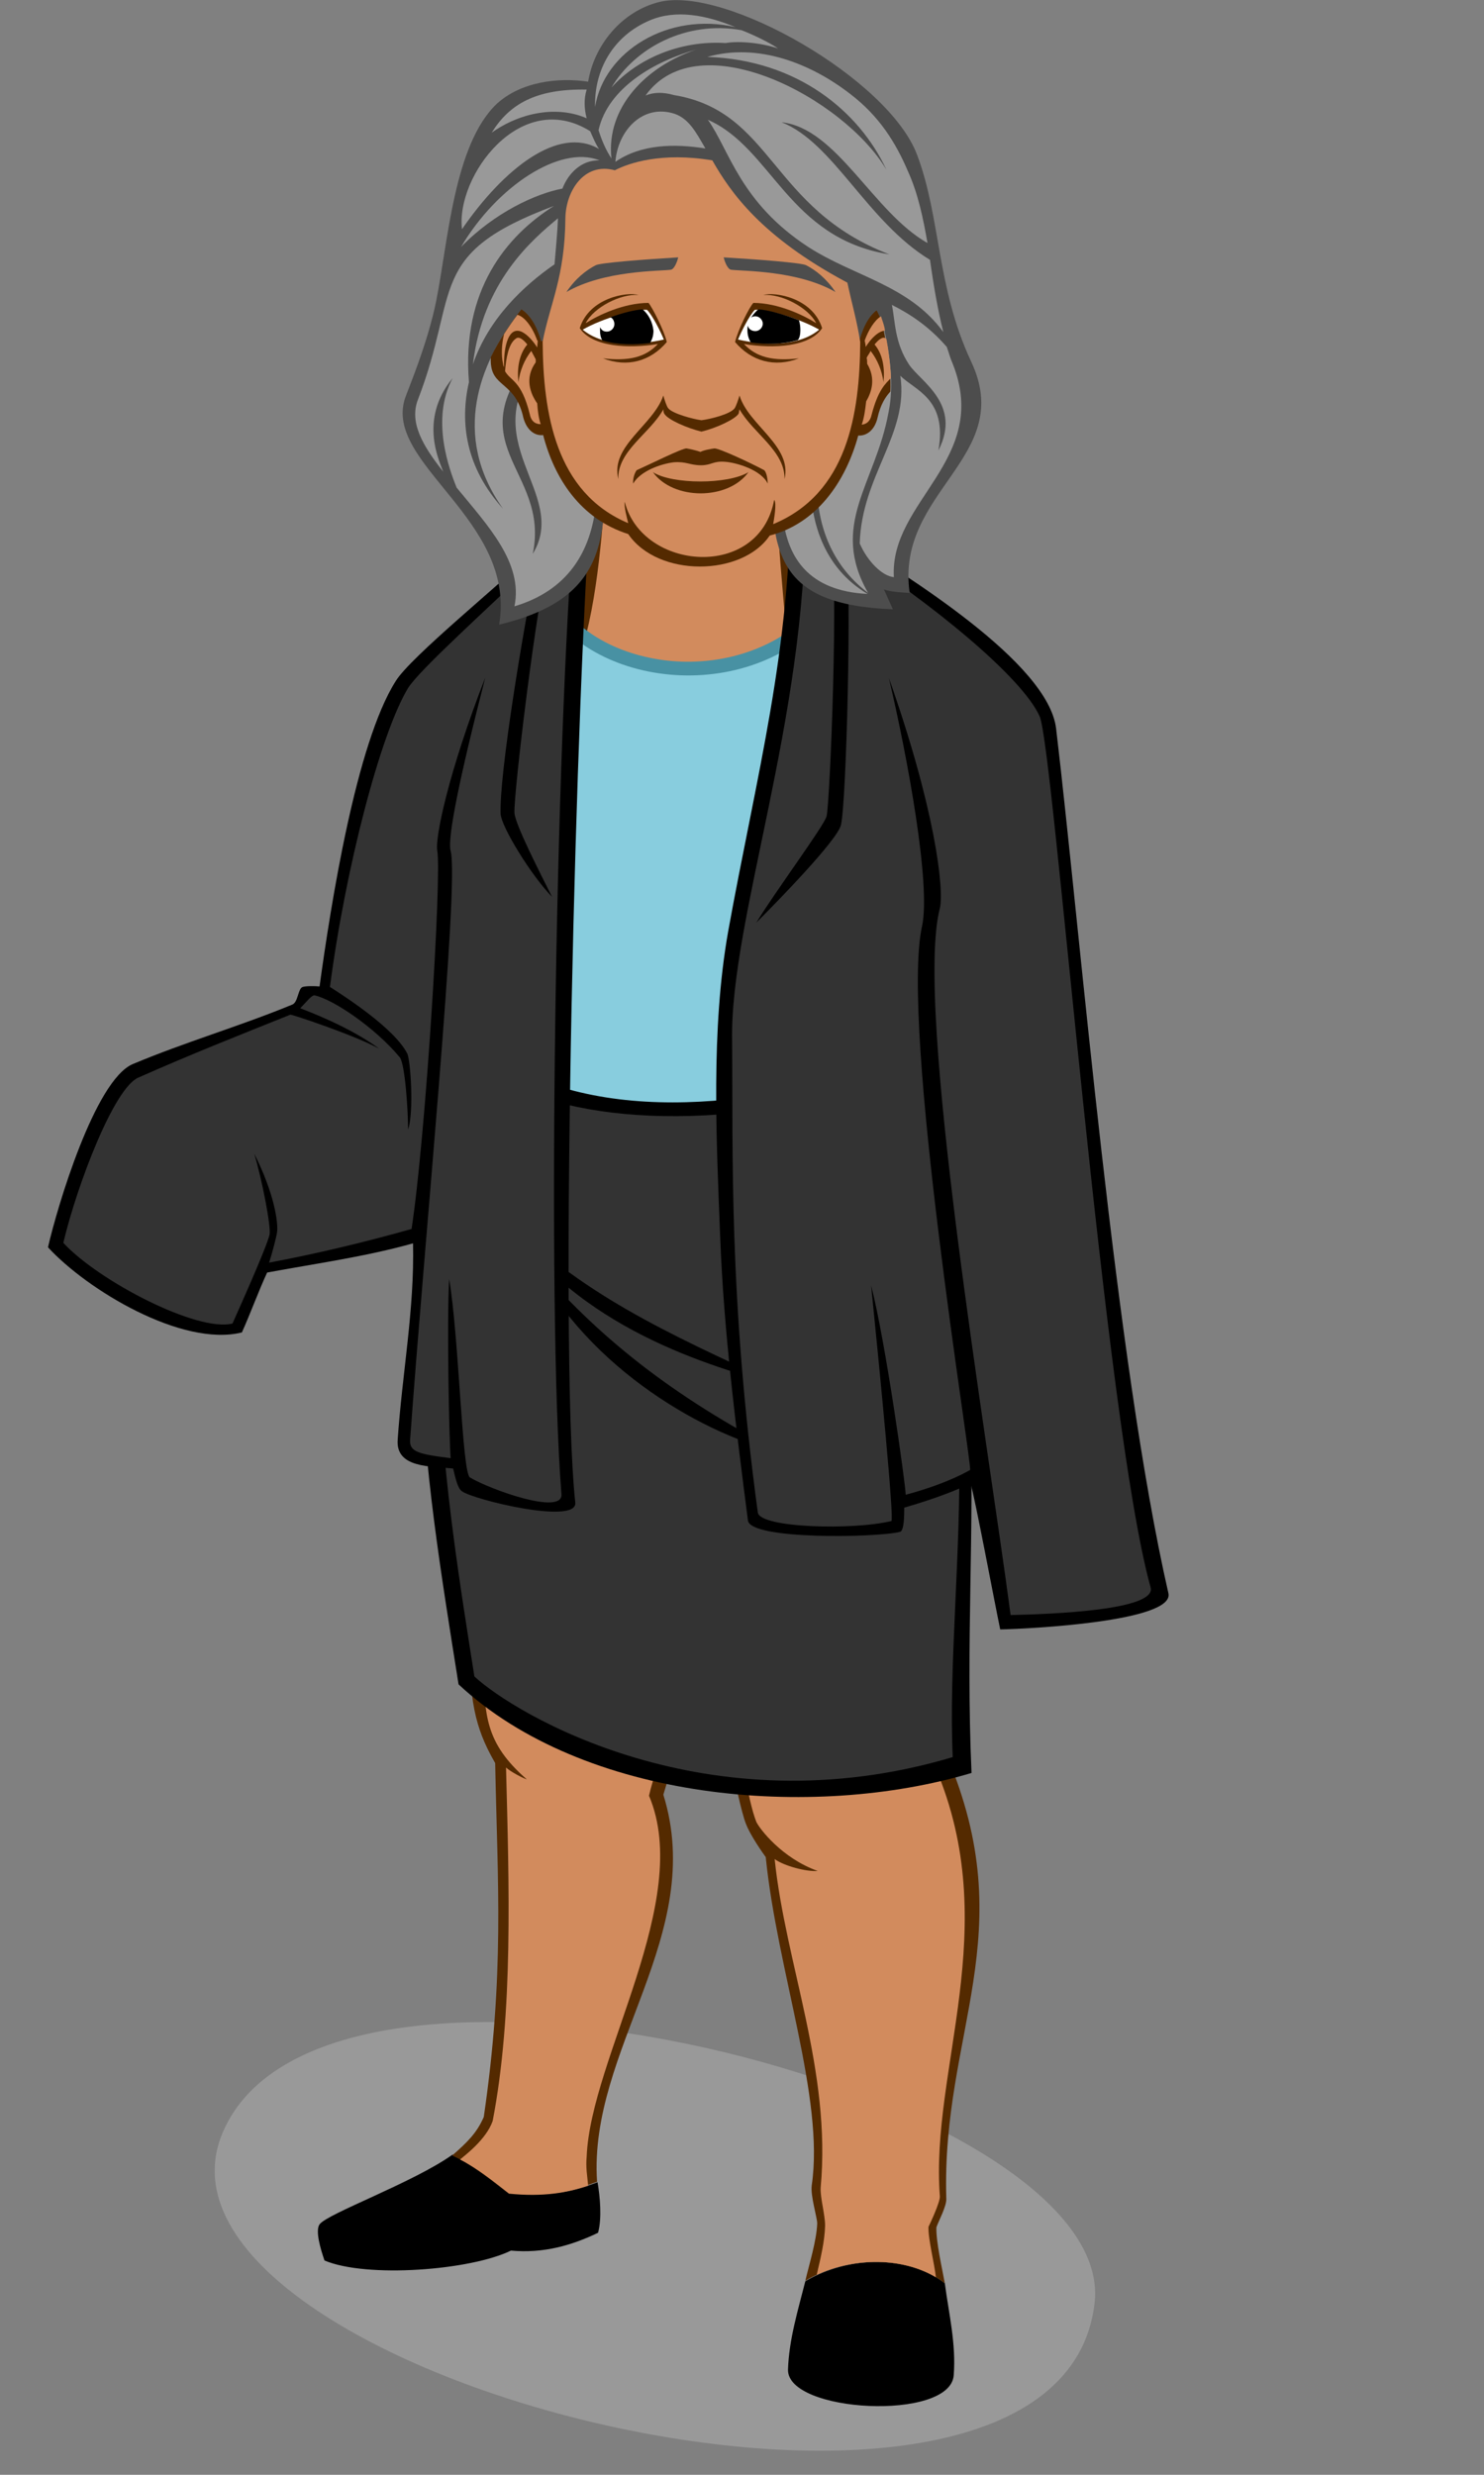 <?xml version="1.0" encoding="utf-8"?>

<svg xmlns="http://www.w3.org/2000/svg" width="300" height="500" viewBox="0 0 300 500">
<rect x="0" y="0" width="300" height="500" fill="#808080" stroke="none"/>
<style type="text/css">
	.st0{opacity:0.5;fill-rule:evenodd;clip-rule:evenodd;fill:#B3B3B3;enable-background:new    ;}
	.st1{fill:#542A00;}
	.st2{fill:#D28B5D;}
	.st3{fill:#4891A3;}
	.st4{fill:#88CDDE;}
	.st5{fill:#333333;}
	.st6{fill:#4D4D4D;}
	.st7{fill:#999999;}
	.st8{fill:#FFFFFF;}
</style>
<path class="st0" d="M45,430.9c20.7-49.1,180.7-8.1,176.3,34.2C214.6,527.9,24.1,480.3,45,430.9z"/>
<path d="M191,461.3c0.8,6.1,2.3,12.2,1.8,18.6c-0.7,9.3-33.8,7.6-33.5-1.2c0.2-6,2-11.9,3.5-17.8C171.7,455.6,183.8,455.7,191,461.3
	L191,461.3z M120.8,440.9c0.5,2.9,0.9,7.3,0.1,10.2c-5.4,2.6-11.1,4.2-17.6,3.6c-8.2,4-29.2,5.6-37.7,2c-0.8-2.3-1.9-6-1-7.3
	c1.6-2.2,18.9-8.4,26.9-14.1c4.1,1.8,7.7,4.8,11.4,7.6C111.1,444,116.2,442.6,120.8,440.9z"/>
<path class="st1" d="M162.5,135.1l-1.4,0.9c-2.3,1.5-4.5,3.1-6.8,4.5l-0.7,0.5h-0.9c-6.3,0.3-12.6,0.7-18.9,1.1h-0.7l-0.7-0.2
	c-5.6-2.2-11-4.2-16.5-6.3l-2.7-1c4.9-15.4,5.2-28.6,6.7-44.4c13.5-0.2,27-0.6,40.5-0.8C158.9,103.7,160.6,124.4,162.5,135.1z
	 M97.8,427.7c4.2-28.8,2.8-46.8,2.3-71.5c-3.1-5.4-5.6-11.4-4.9-24c13.8,5.9,27.8,9.4,41.3,15.2l2.6,1.1l-1.1,2.7
	c-0.8,2-1.6,4.3-2.3,6.3c-0.6,1.7-1.1,3.4-1.6,5.1c8.8,28.3-15.2,51.5-13.4,78.2c-4.6,1.7-9.7,3.1-17.9,2.3
	c-3.7-2.8-7.3-5.8-11.4-7.6C94.6,432.7,96.4,430.9,97.8,427.7z M189.3,450c-0.1,2.9,1.2,8.5,1.7,11.3c-7.3-5.6-19.4-5.7-28.2-0.5
	c0.8-3.4,2.3-8.2,2.4-11.6c0-1.2-1.4-5.6-1.1-7.7c2.6-17.5-7-43.4-9.3-66.3c-1.6-2.2-3.3-4.9-4-6.7c-1.8-4.6-5.4-25-6.8-33.4
	c15.2,5.2,32.3,14.4,47.4,19.6c15.4,36.2-1.1,55.8-0.1,89.5C191.4,445.7,189.7,448.8,189.3,450L189.3,450z"/>
<path class="st2" d="M122.9,93.4c-1.2,13.1-1.8,27.2-5.7,39.4c5.6,2.2,11,4.2,16.5,6.3c6.3-0.3,12.6-0.7,18.9-1.1
	c2.9-1.9,3.9-2.6,6.8-4.5c0-2.4-3.4-35.4-2.6-40.7C145.4,93,134.2,93.2,122.9,93.4L122.9,93.4z M93,436.3c3.5,1.8,6.7,4.4,9.9,6.9
	c7,0.7,11.8-0.2,16-1.6c-0.2-2.2-0.5-3.6-0.3-5.9c0.8-19.9,21.6-51.7,12.6-72.9c0.7-3.2,3.1-10.2,4.2-12.8
	c-11.7-5-26.1-8.4-37.7-13.5c0.3,10,0.3,15.6,8.8,23c-0.7-0.2-3.4-1.6-4.2-2.4c0.6,23.7,1.5,49.6-2.7,71.4
	C98.3,432.3,93.8,435.6,93,436.3z M187.7,449.9c-0.1,2.4,1.2,7.4,1.5,10.2c-6.7-4-16.3-4.1-24.1-0.5c0.8-3.4,1.6-6.7,1.7-9.9
	c0-2.3-1-5.6-0.9-7.7c2.2-23.6-7.1-45.2-9.3-66.4c1.9,1.4,6.5,2.6,8.7,2.4c-7.3-2.6-11.8-8.6-12.4-9.9c-1.8-4.5-3.4-15.9-4.6-24
	c13.1,4.5,27.7,8.5,40.8,13c13.8,32.4-1.1,61,0.9,86.7C190,445,188.1,449.1,187.7,449.9L187.7,449.9z"/>
<path class="st3" d="M167.6,119.2c-6.3,9.7-17.5,14.6-28.9,14.5c-9.7-0.1-20.9-4.1-26-12.8l-4.4-7.5l-0.8,8.7
	c-4.3,47.6-8.6,69.1-12.9,116.7c17,16.1,61.8,15.9,83.8,3.4c-2.3-49.2-3.2-72.3-5.6-121.5l-0.5-8.7L167.6,119.2L167.6,119.2z"/>
<path class="st4" d="M170,120.7c-14.5,22.1-49.1,19.4-59.7,1.6c-4.6,50.2-9.1,65.1-13.6,115.3c22,14.3,55.2,11.6,77.8,2.7
	C172.2,189.1,172.4,172,170,120.7z"/>
<path d="M178.7,215.7c25.2,51,15.3,89.2,17.7,142.5c-32.1,9.6-78.4,5.7-103.7-17.9c-7.3-45.9-13.8-84.6,2.8-129.6
	C119,228.4,152.2,223.4,178.7,215.7L178.7,215.7z"/>
<path class="st5" d="M96.9,215.5c-14.6,39.6-6.7,87-1,123.2c7.9,7.4,47,31.1,96.7,16.3c-1.7-37.4,10.3-88.5-15.3-135.8
	C141.3,229.8,110.8,226,96.9,215.5L96.9,215.5z"/>
<path d="M101.9,245.9c15.5,15.3,31.7,23,56.4,34.2C142.9,275.9,116.9,268.3,101.9,245.9z M107.7,254.7c13,15.3,28.3,27.5,50.3,38.8
	C143.3,290.3,119,276.9,107.7,254.7z"/>
<path d="M182.8,304.6c3.1-0.9,9.2-2.8,13.4-4.9c0.9,2.9,4.9,24.3,6,29.5c5.8-0.1,35.3-1.6,34-7.3c-10.8-47.3-17.7-132.6-22.7-174.7
	c-1.6-13.4-30.3-30.9-42.6-38.7c-0.8-4.4-7.6-8.3-11.1-10.2c0.2,32.8-6.9,58.4-12.6,89.9c-3.5,19.8-2.4,41.7-1.6,61.9
	c0.7,18.7,3.2,38.5,5.6,57.1c0.5,3.9,25.7,3.5,30.7,2.3C182.8,309.4,182.8,306,182.8,304.6z M108.4,111
	c-6.8,6.7-25.3,21.6-28.4,26.6c-8,12.6-13.1,45-15.4,61.7c-1-0.1-2.8-0.1-3.4,0.1c-1,0.3-0.9,3.2-2.2,3.6
	c-10.7,4.4-21.5,7.5-32.2,12c-7.6,3.3-15.2,28.7-17.1,37c7.9,8.6,27.1,20.2,39.2,17.2c1.8-4,3.3-8.2,5.1-12.1
	c9.7-1.8,19.9-3.2,29.5-5.9c0.3,13.4-2.2,26.3-3.1,39.6c-0.5,5.9,6.8,5.4,11.2,5.9c0.5,2,0.9,4,1.8,4.6c2.3,1.7,23.3,6.8,22.9,2.3
	c-3.4-31.5,0.3-168.1,3.3-204.4C111.9,104.3,109.1,107,108.4,111z"/>
<path class="st5" d="M153.2,305.6c0.5,3.1,19.2,3.6,27,1.7c0.6-0.1-2.3-29.8-4.1-47.6c2.9,11.2,6.9,39.8,7,42.3c3.7-1,8.7-2.6,13-5
	c0.6-0.3-14.2-89.7-9.7-109.9c1.8-8.4-2.9-33.9-6.7-50.1c9.3,26.3,11.2,42.6,10.3,46.5c-5.2,19.9,9.7,107.8,14.3,142.8
	c8.6-0.2,29.6-1,28.3-5.6c-9.3-33.4-19.6-169.2-22.4-175.9c-3.5-8-22.2-23.2-39.1-34c1.1,8.3,0,51.5-1.1,55.9
	c-0.8,3.1-12.6,15.2-17.1,19.7c3.7-6.1,13.8-19.7,14.2-21.5c0.7-2.9,2.5-47.9,0.9-57.2c-0.1-0.8-2.8-3.1-5.2-4.3
	c0.2,41.9-15.2,82.4-14.8,106.7C148.2,233.1,147.3,262.1,153.2,305.6L153.2,305.6z M116.1,104.3c-1.8,1-4.2,3.4-4.5,4.6
	c-3.3,13.3-7.8,51.9-7.6,55.3c0.1,2.3,5.1,12,7.6,17c-4.2-4.3-10.3-14.2-10.4-16.8c-0.3-7.9,4.6-37.7,7.4-51.1
	c-9.5,9.2-23.8,22-26.1,25.7c-5.6,9.2-12.7,36.6-15.8,60.4c2.5,1.6,12.9,8.2,15.6,13.4c0.7,1.2,1.4,11.9,0.2,15.4
	c0-3.6-0.6-13.3-1.7-14.6c-5.1-6.1-13.5-11.7-17.2-12.5c-0.6-0.1-1.8,1.5-2.9,2.6c1.5,0.6,9.9,3.7,16,8.2c-5.1-2.8-17.8-7-18-6.9
	c-10.7,4.3-20.1,8-30.7,12.7c-4.9,2-12.4,21.6-15.2,33.4c7.1,7.7,27.1,18.1,34.2,16.3c0.7-1.6,6.9-15.3,7.5-18
	c0.3-1.6-1.5-11-3.1-16.3c4,7.9,4.9,13.9,4.6,15.9c-0.1,0.9-1.1,4.6-1.6,6.1c9.6-1.8,19.2-4.1,28.8-6.8c2.9-19,6.1-71.5,5.2-76.4
	c-0.5-2.6,2.3-16,9.7-35c-5.2,20.2-7.7,32.5-7,35c1.8,6.6-5.4,79.9-8.2,119.1c-0.1,2.3,1.7,2.8,8.2,3.6c-0.3-3.9-0.8-27.4-0.3-36.2
	c2,11.8,2.6,39.1,4.2,40.1c4.2,2.5,18.8,7.7,18.5,3.4C110.5,264.1,112.3,150.1,116.1,104.3L116.1,104.3z"/>
<path class="st6" d="M118.9,16.5c1.2-7.3,6.7-14.2,14.4-16.1c13.3-3.3,46.4,15.6,52.1,30.9c4.8,12.7,3.9,26.7,10.9,41.7
	c9.2,19.4-15.4,26.2-12.4,46.8c-1.6-0.1-3.7-0.2-5.2-0.7l1.8,4c-23.5-0.9-25.6-11.2-24-33.5c-10.8,0.1-24.3,1.4-35,1.5
	c2.4,20.4-1.4,30.5-20.6,35.1c3.6-21.2-23.5-32.5-19-45.8c0.5-1.5,4.6-11.1,6.3-19.7c2.4-12,3.6-31.5,12.2-39.7
	C105.3,16.5,112.8,15.6,118.9,16.5L118.9,16.5z"/>
<path class="st7" d="M118.6,18.1c-10.2-0.2-15.6,2.9-19.2,8.7c6.1-4.3,13.5-5.4,19.2-2.9C118.1,22,118,20,118.6,18.1z M93.4,46.3
	c8.4-12.2,19.5-21,27.7-16.2c-0.7-1-1.2-2.3-1.8-3.6C105.2,17.7,92.1,35.7,93.4,46.3L93.4,46.3z M130.5,19.3
	c1.7-0.7,3.6-0.7,5.7-0.1c20.1,3.3,19.4,22.9,43.6,32.2c-20.5-3.3-23.7-21.5-36.7-27.2c4.4,6.2,6.5,16.7,20.3,25.7
	c9.3,6,20.4,7.7,27.3,17.2c-1.2-4.8-2-9.7-2.7-14.6c-12.7-7.7-19.5-23.7-30-27.8c11.2,1.2,18.5,18.2,29.5,24.4
	c-0.9-5.1-1.9-10-4-14.6c-2.4-5.6-5.7-11-11.6-15.5c-8-6.2-18.7-10.4-28.9-7.5c18.2,0.6,30.7,11,36.2,22.8
	C170.7,19.9,141.2,4.3,130.5,19.3L130.5,19.3z M157.3,9.8c-2-1.4-5.8-3.1-7.4-3.7c-11.1-2-21.5,3.5-26.3,11.6
	c5.2-5.8,13.9-9.6,23.1-9C149.4,8.2,154.1,8.7,157.3,9.8L157.3,9.8z M140.8,10c-8.3,2.3-17.9,7.7-19.8,16.3l0,0
	c0.6,1.9,1.4,3.9,2.6,5.7C122.5,21.7,130.6,13.4,140.8,10L140.8,10z M148.7,5.5c-6-2.5-12.1-3.6-17.3-1.4
	c-7.6,3.2-11.3,10.2-11.1,17.5C122.1,10.4,135.1,2.3,148.7,5.5z M93.2,49.9c6.8-7,15.2-10.8,20.5-11.8c1.1-2.9,3.7-5.8,7.5-5.7
	C113.2,29.2,100.4,37.7,93.2,49.9L93.2,49.9z M84.5,80.7c-1.8,4.6,0.9,9.3,5.1,14.6c-0.6-1.8-5.1-10.4,1.9-18.9
	C87,84.8,90.9,95,92.3,98.5c6.3,7.7,13.5,15.2,11.7,24c10.7-3.2,15.5-10.9,16.5-20.9c-8.2-6.9-10.3-18.4-10.8-29.5
	c-14.7,16.9,5.6,27.4-2,39.8c3.6-17.3-16.4-21.9,1.4-41.7l-4.8-6.2c-7,9.2-13.3,23.8-2.6,38.8c-7.5-8.3-8.8-17.3-6.9-25.6
	c-1.5-18.5,7.5-29.5,17.2-35.6C86,51.3,93,58.7,84.5,80.7L84.5,80.7z M112.1,53.4c0.2-2.3,0.6-6.6,0.7-9.3
	c-5.3,4.4-15.2,12.8-17.2,29.5C98.8,64.3,105.9,57.7,112.1,53.4L112.1,53.4z M180.3,61.6c0.7,3.3,0.5,7.6,3.5,12.1
	c2.3,3.4,10.7,8,5.9,17.3c1.9-10.5-4.9-12.2-7.7-15.1c1.8,11.8-7.8,20.1-8.2,33.9c1.5,3.5,4.5,6.6,6.9,6.8
	c-0.9-15.4,19.6-23.7,11.9-43.1c-0.5-1.1-0.8-2.3-1.2-3.4C187.7,65.8,183.7,63.3,180.3,61.6L180.3,61.6z M179.5,70.4
	c-0.3-1.6-0.6-3.1-0.9-4.6l-4.9,5.7c-0.3,10.2-2,20.7-8.5,28c0.5,8.8,4.1,15.6,10.3,20.3c-7.9-13.8,1.5-22.1,4.1-36.4
	C180.3,80.1,180.4,76,179.5,70.4L179.5,70.4z M164,100.7c-1.6,1.6-3.5,2.9-5.7,4.1c1,7.7,5,14.6,17.1,15.2
	C168.8,116.1,164.9,109.5,164,100.7L164,100.7z M124.4,32.7c5.2-3.6,12-3.7,18.2-2.7c-2-3.5-3.4-6-6.2-7
	C130,20.9,124.9,26.3,124.4,32.7L124.4,32.7z"/>
<path class="st1" d="M109.8,87.9c-1.6,0.2-3.3-0.9-4-3.5c-1.5-6.9-5.9-6.2-6.5-10.4c-0.1-0.6-0.1-1.1-0.1-1.8c1.8-3.7,4.1-7,6.2-9.7
	c1.6,1,3.1,3.2,4,6.5c14.5-10,55.8-3.6,64.3,0c0.9-3.4,2.2-5.3,3.5-6.3c1.5,2.6,1.6,5.3,2.2,7.9c0.5,3.3,0.7,6.1,0.6,8.5
	c-1,1.1-2,2.6-2.6,5.3c-0.6,2.6-2.3,3.7-3.9,3.6c-2.6,9.5-8.5,17.8-17.9,20.2c-5.6,8.3-22.6,8.5-28.6-0.3
	C117.3,104.8,112.1,96.7,109.8,87.9L109.8,87.9z"/>
<path class="st2" d="M126.3,101.4c-0.2,0.9,0.5,3.5,0.7,4.3c-14.7-6.2-17.2-22.2-17.3-36.7c1.5-7.7,4.5-13,4.6-25
	c0.1-5.3,3.7-11.3,10-9.6c2.9-1.5,9.5-3.7,19.7-2c3.7,6.5,9.9,15.4,27.1,24.6c0.1,0,0.1,0.1,0.2,0.1c0.9,4.2,2,8,2.6,12
	c-0.1,14.6-2.6,30.6-17.6,36.8c0.1-0.6,0.8-4.3,0.2-4.9C153.5,117.3,129.8,115.3,126.3,101.4L126.3,101.4z M108.6,68.8
	c-0.9-2.6-2.5-4.8-4-5.2c-0.9,1.2-1.8,2.5-2.7,3.9c-0.5,2-0.6,4.3-0.2,6c0,0.2,0.1,0.5,0.2,0.7c-0.1-3.4,0.6-8,3.2-7.3
	c1.1,0.3,2.5,1.7,3.5,3.3c0-0.5,0.1-0.9,0.1-1.4L108.6,68.8L108.6,68.8z M108.6,81.5c-1.4-2-2.6-5.1-0.3-8.3c0-0.2,0-0.5,0-0.6
	c-0.3-0.6-0.6-1.1-0.9-1.7c-1.4,1.8-2.3,4-2.6,6.3c-0.3-2.7,0.1-5.6,1.8-7.6c-0.8-1-1.7-1.7-2.3-1.2c-1.5,1-2,4-2.2,6.6
	c1.1,2,3.3,1.8,5,8.7c0.3,1.5,1.2,2,2.2,2C108.9,84.5,108.7,83,108.6,81.5z M174.8,68.8c0.8-2.2,2-4.1,3.3-4.9
	c0.3,1,0.7,1.9,0.8,2.9c-0.1,0-0.3,0-0.5,0.1c-1.1,0.3-2.4,1.6-3.4,3.2C175,69.7,174.9,69.3,174.8,68.8z M175.1,81.1
	c1.1-1.9,2-4.6,0.2-7.6c0-0.5,0-0.8-0.1-1.2c0.2-0.5,0.6-0.9,0.8-1.4c1.4,1.8,2.3,4,2.6,6.3c0.3-2.7-0.1-5.6-1.8-7.6
	c0.8-1,1.7-1.7,2.3-1.2l0.1,0.1c0.1,0.6,0.2,1.2,0.3,1.8l0,0c0.3,2.3,0.6,4.3,0.6,6.1c-1.1,1.1-2.6,2.4-3.9,7.4
	c-0.3,1.4-1.1,1.9-2,2C174.7,84.4,174.9,82.8,175.1,81.1L175.1,81.1z"/>
<path class="st1" d="M141.7,94c2.2,0,2.4-0.9,4.9-0.7c2.5,0.2,7.3,1.7,8.6,4.4c0-0.8-0.2-2.2-0.7-2.7c-2.6-1.4-9.2-4.5-10.1-4.4
	c-0.7,0.1-2,0.3-2.8,0.7c-0.8-0.3-2.2-0.6-2.8-0.7c-0.8-0.1-7.4,3.2-10.1,4.4c-0.5,0.7-0.8,1.9-0.7,2.7c1.5-2.6,5.7-4,8.2-4.3
	C138.7,93.2,139.5,94,141.7,94L141.7,94z M134.8,69.1c-3.3,3.9-8,5.2-12.9,3.3c5.2,0.6,8.6-0.2,11.1-2.9c-5.9,1-13.3,0.6-15.8-3.2
	c1.9-6.1,9.5-7.4,11.9-6.7c-3.6-0.3-9.1,2.5-10.7,5.7c2.5-1.6,7.7-4.1,12.7-4.1C131.8,62,134.2,66.6,134.8,69.1L134.8,69.1z
	 M148.6,69.1c3.3,3.9,8,5.2,12.9,3.3c-5.2,0.6-8.6-0.2-11.1-2.9c5.9,1,13.3,0.6,15.8-3.2c-1.9-6.1-9.5-7.4-11.9-6.7
	c3.6-0.3,9.1,2.5,10.7,5.7c-2.5-1.6-7.7-4.1-12.7-4.1C151.5,62,149.2,66.6,148.6,69.1L148.6,69.1z M149.5,79.9
	c1.8,6,10.7,10.2,9.1,16.9c0.1-5.7-6.3-9.2-9.1-14.1c-0.1,0.3-0.1,0.7-0.2,0.9c-0.7,1.1-4.5,2.9-7.5,3.6c-2.9-0.7-6.8-2.4-7.5-3.6
	c-0.1-0.1-0.2-0.5-0.2-0.9c-2.7,4.9-9.3,8.4-9.1,14.1c-1.7-6.7,7.1-10.9,9.1-16.9c0.2,0.8,0.7,2.3,1,2.6c0.9,1.1,5.1,2.2,6.7,2.4
	c1.7-0.2,5.8-1.2,6.7-2.4C148.8,82.1,149.3,80.6,149.5,79.9L149.5,79.9z M132,95.4c3.9,2.5,15.2,2.5,19.3,0
	C147.2,101.1,136.1,101.1,132,95.4z"/>
<path class="st8" d="M134.2,68.6c-0.7-1.7-2.3-4.9-3.4-6c-2.2-0.2-9,1.7-13,4C122.1,70.2,129.3,69.7,134.2,68.6z M149.2,68.6
	c0.7-1.7,2.3-4.9,3.4-6c2.2-0.2,9,1.7,13,4C161.3,70.2,154,69.7,149.2,68.6z"/>
<path d="M129.9,62.5c-1.6,0.1-4,0.7-6.5,1.6c0.5,0.2,0.8,0.8,0.8,1.4c0,0.8-0.7,1.5-1.5,1.5c-0.7,0-1.1-0.3-1.4-0.9
	c0,0.2,0,0.5,0,0.7c0,0.7,0.1,1.4,0.5,2c3.1,0.9,6.5,0.9,9.6,0.5c0.5-0.8,0.7-1.6,0.7-2.5C131.9,65,131.1,63.5,129.9,62.5
	L129.9,62.5z M153.3,62.5c1.9,0.1,5.1,1,8.2,2.2c0.2,0.6,0.3,1.2,0.3,2c0,0.7-0.1,1.5-0.5,2c-3.1,0.9-6.5,0.9-9.5,0.5
	c-0.5-0.8-0.7-1.6-0.7-2.5c0-0.3,0-0.6,0.1-0.9c0.1,0.7,0.8,1.1,1.5,1.1c0.8,0,1.5-0.7,1.5-1.5c0-0.8-0.7-1.5-1.5-1.5
	c-0.3,0-0.7,0.1-0.9,0.3C152.3,63.5,152.8,62.9,153.3,62.5L153.3,62.5z"/>
<path class="st6" d="M114.5,59c1.9-2.8,4-4.4,5.9-5.4c0.8-0.5,9.9-1.2,16.7-1.6c-0.2,0.9-0.8,2.4-1.5,2.5
	C133.3,54.8,122.1,54.6,114.5,59L114.5,59z M168.9,59c-1.9-2.8-4-4.4-5.9-5.4c-0.8-0.5-9.9-1.2-16.7-1.6c0.2,0.9,0.8,2.4,1.5,2.5
	C150.1,54.8,161.3,54.6,168.9,59L168.9,59z"/>
</svg>
